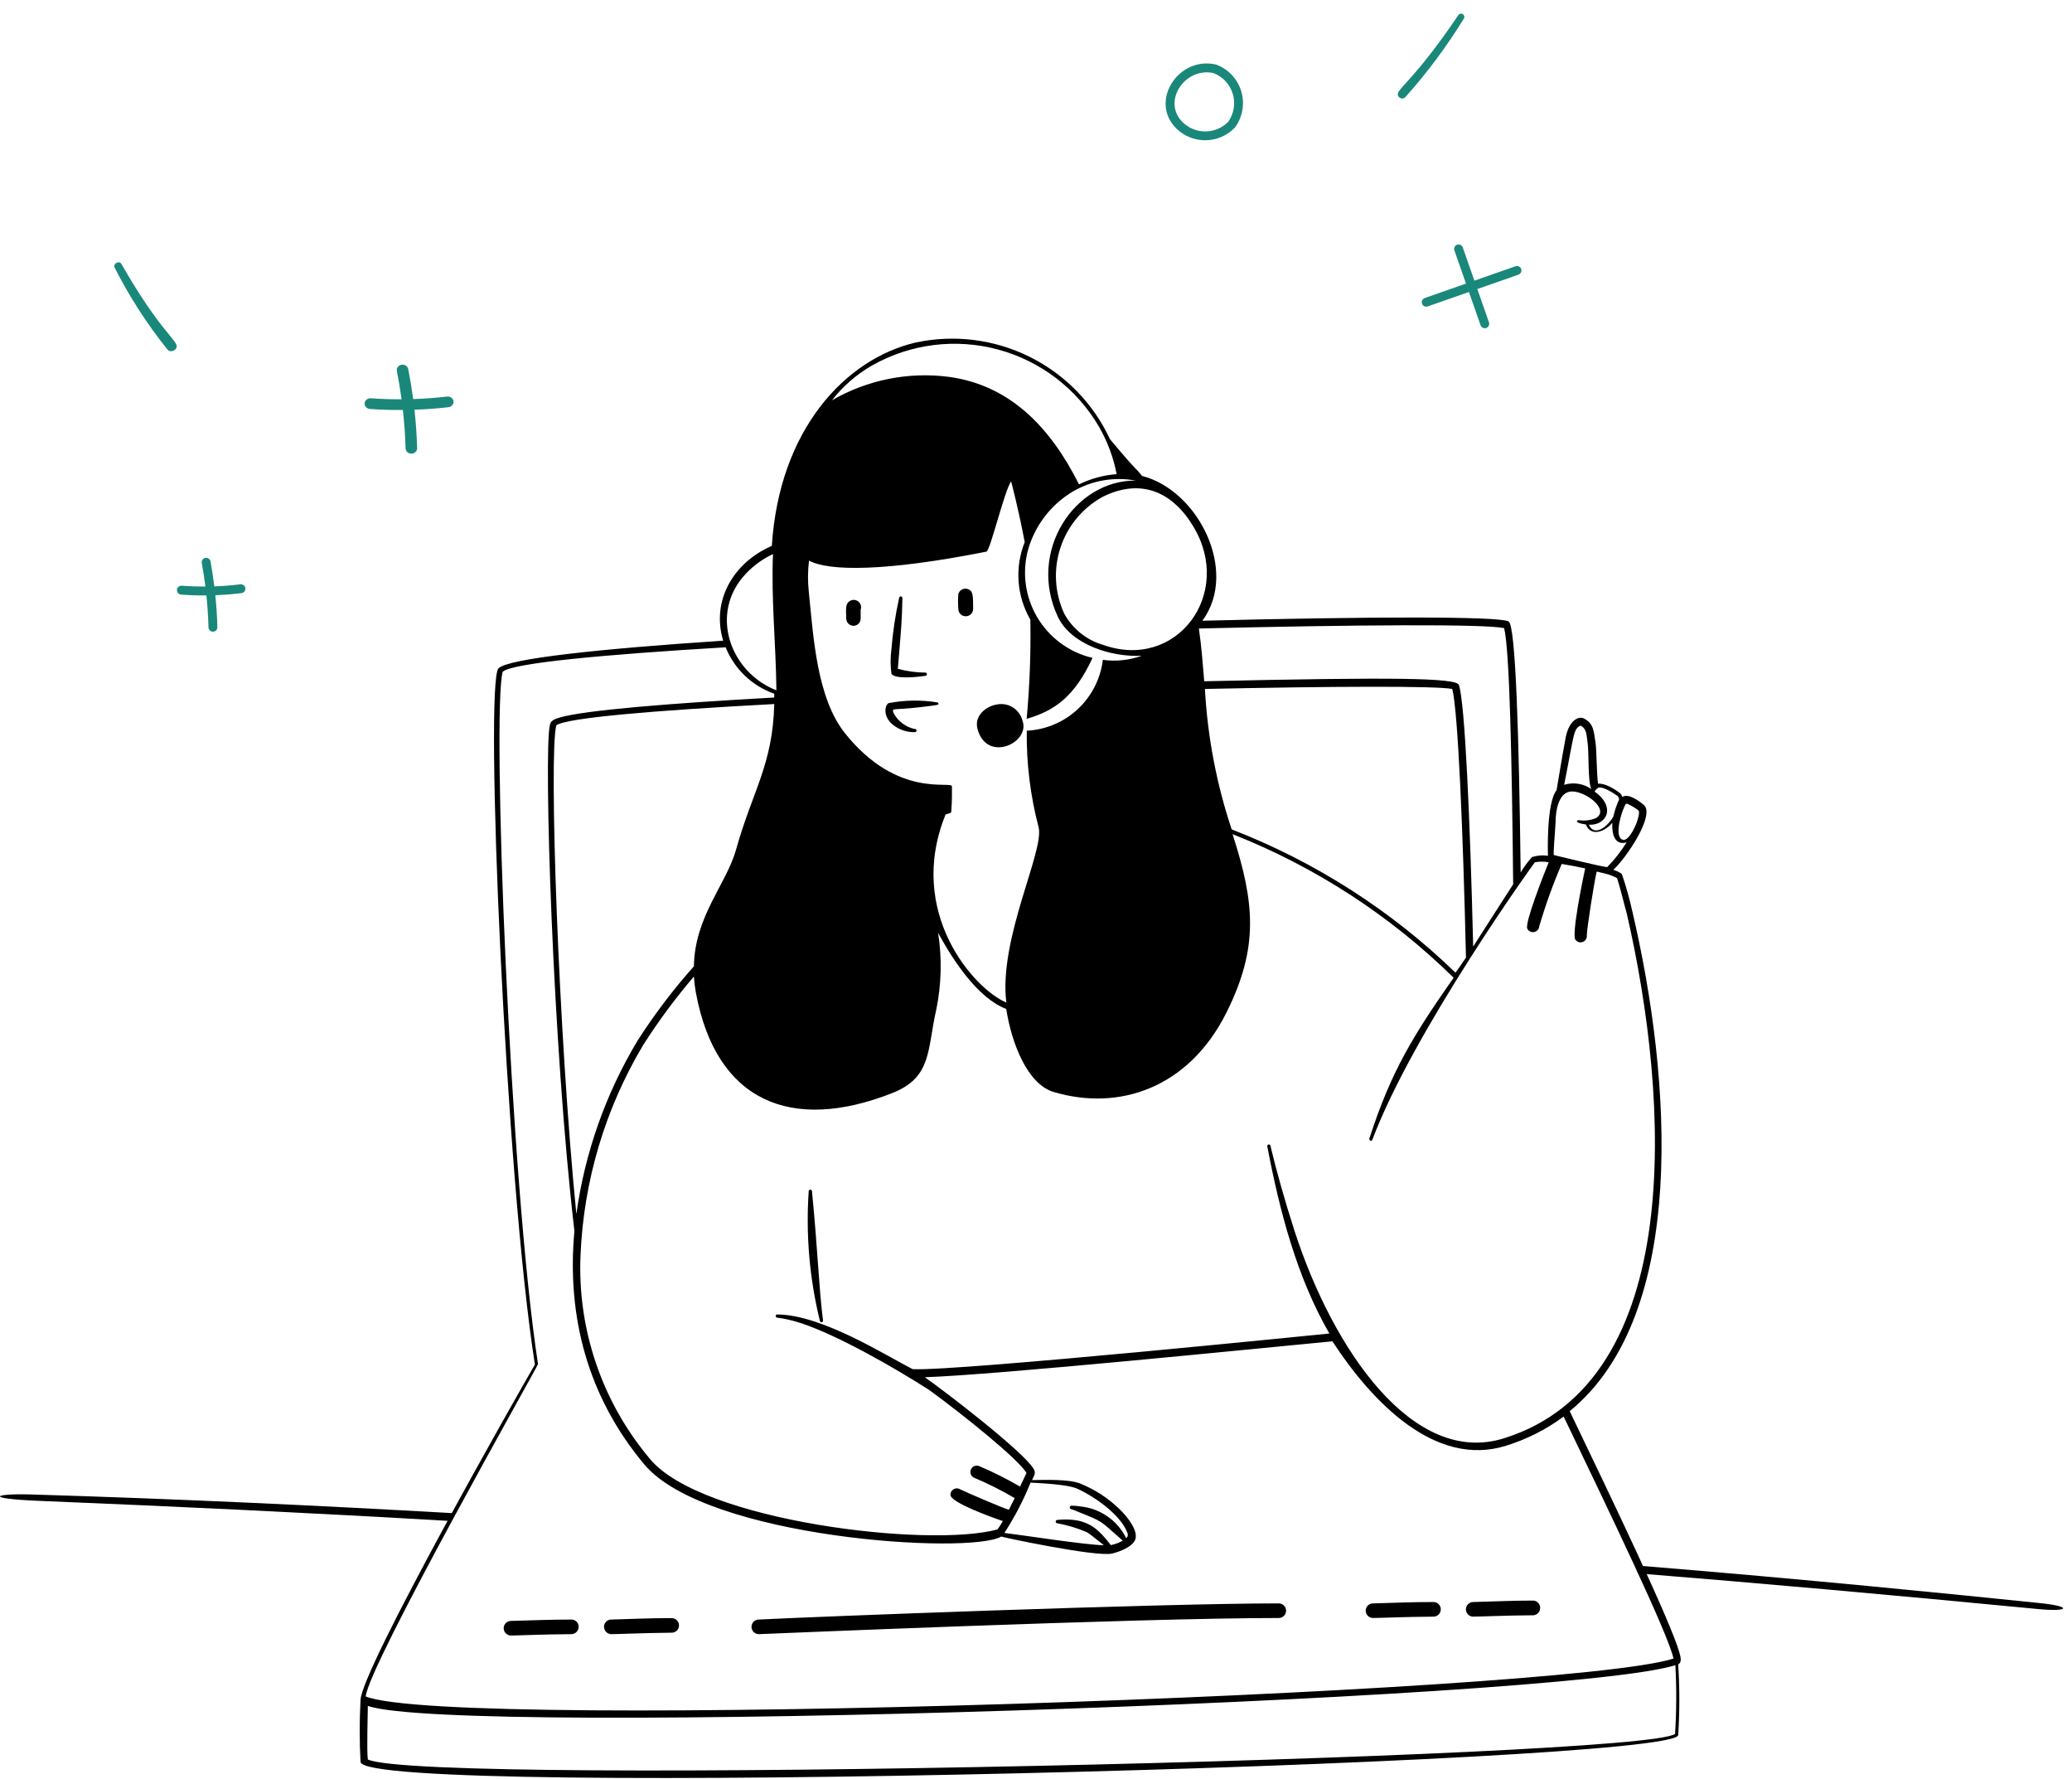 <svg xmlns="http://www.w3.org/2000/svg" fill="none" viewBox="0 0 233 200" height="200" width="233">
<path fill="#19887A" d="M164.493 27.823C164.449 27.698 164.358 27.595 164.238 27.537C164.119 27.48 163.981 27.472 163.856 27.516C163.731 27.56 163.628 27.651 163.571 27.771C163.513 27.89 163.505 28.028 163.549 28.153L164.854 31.883L160.217 33.506C160.092 33.549 159.989 33.641 159.931 33.761C159.874 33.88 159.866 34.017 159.91 34.143C159.954 34.268 160.046 34.37 160.165 34.428C160.284 34.486 160.422 34.493 160.547 34.45L165.184 32.827L166.493 36.568C166.537 36.693 166.629 36.796 166.748 36.853C166.868 36.911 167.005 36.919 167.13 36.875C167.255 36.831 167.358 36.739 167.416 36.62C167.473 36.5 167.481 36.363 167.437 36.238L166.128 32.497L170.754 30.879C170.879 30.835 170.981 30.744 171.039 30.624C171.096 30.505 171.104 30.367 171.06 30.242C171.017 30.117 170.925 30.014 170.805 29.956C170.686 29.899 170.548 29.891 170.423 29.935L165.798 31.553L164.493 27.823Z"></path>
<path fill="#19887A" d="M136.733 7.253C132.479 6.288 129.201 11.43 132.293 14.457C132.732 14.883 133.25 15.219 133.819 15.444C134.388 15.668 134.996 15.778 135.607 15.767C136.219 15.756 136.822 15.624 137.383 15.379C137.943 15.133 138.449 14.779 138.872 14.337C139.3 13.759 139.586 13.09 139.709 12.382C139.832 11.673 139.788 10.946 139.58 10.258C139.372 9.57 139.007 8.94 138.512 8.418C138.018 7.896 137.408 7.497 136.733 7.253ZM132.993 13.742C130.646 11.446 133.199 7.53 136.447 8.212C136.964 8.408 137.43 8.721 137.808 9.125C138.185 9.529 138.465 10.014 138.626 10.544C138.787 11.073 138.825 11.632 138.736 12.178C138.647 12.724 138.434 13.243 138.114 13.694C137.441 14.378 136.523 14.768 135.563 14.777C134.603 14.786 133.679 14.413 132.993 13.742Z"></path>
<path fill="#19887A" d="M163.994 1.697C164.049 1.616 164.134 1.56 164.23 1.542C164.326 1.524 164.425 1.545 164.506 1.6C164.587 1.655 164.642 1.74 164.66 1.836C164.678 1.931 164.658 2.031 164.603 2.111C162.684 5.227 160.493 8.168 158.056 10.898C157.994 10.971 157.911 11.024 157.819 11.052C157.727 11.079 157.628 11.08 157.536 11.052C157.444 11.025 157.361 10.972 157.299 10.898C157.236 10.825 157.196 10.736 157.184 10.64C157.139 9.911 159.053 9.012 163.994 1.697Z"></path>
<path fill="#19887A" d="M20.362 66.851C21.346 66.924 22.272 66.951 23.211 66.943C23.334 68.137 23.411 69.336 23.445 70.531C23.449 70.664 23.505 70.79 23.601 70.881C23.698 70.972 23.826 71.021 23.959 71.018C24.091 71.014 24.217 70.958 24.308 70.862C24.4 70.766 24.449 70.637 24.445 70.504C24.413 69.31 24.335 68.112 24.214 66.919C25.198 66.883 26.179 66.804 27.155 66.683C27.287 66.667 27.407 66.599 27.488 66.494C27.57 66.39 27.607 66.257 27.59 66.125C27.574 65.994 27.506 65.874 27.401 65.792C27.297 65.711 27.164 65.674 27.032 65.69C26.061 65.811 25.082 65.89 24.102 65.924C23.987 64.986 23.844 64.051 23.675 63.124C23.663 63.06 23.639 62.998 23.603 62.943C23.568 62.888 23.522 62.84 23.468 62.803C23.413 62.765 23.353 62.739 23.288 62.725C23.224 62.712 23.158 62.711 23.093 62.722C23.029 62.734 22.967 62.758 22.912 62.794C22.857 62.83 22.809 62.876 22.772 62.93C22.734 62.984 22.708 63.045 22.694 63.109C22.68 63.173 22.68 63.24 22.691 63.304C22.851 64.178 22.987 65.058 23.097 65.944C22.209 65.949 21.32 65.919 20.436 65.852C20.371 65.847 20.305 65.856 20.242 65.876C20.18 65.897 20.122 65.93 20.072 65.972C20.023 66.015 19.982 66.068 19.952 66.126C19.922 66.185 19.905 66.249 19.9 66.315C19.895 66.38 19.903 66.446 19.924 66.509C19.944 66.571 19.977 66.629 20.02 66.679C20.063 66.729 20.115 66.769 20.174 66.799C20.233 66.829 20.297 66.846 20.362 66.851Z"></path>
<path fill="#19887A" d="M41.603 45.982C42.881 46.07 44.085 46.103 45.305 46.093C45.465 47.531 45.565 48.975 45.609 50.414C45.614 50.574 45.687 50.725 45.812 50.835C45.937 50.945 46.104 51.004 46.276 51C46.449 50.995 46.612 50.928 46.73 50.812C46.849 50.696 46.913 50.541 46.908 50.381C46.867 48.944 46.765 47.501 46.608 46.064C47.887 46.02 49.161 45.925 50.43 45.78C50.601 45.76 50.757 45.678 50.863 45.552C50.969 45.426 51.016 45.267 50.995 45.108C50.974 44.949 50.886 44.805 50.75 44.707C50.614 44.609 50.441 44.564 50.27 44.584C49.008 44.73 47.736 44.825 46.463 44.866C46.313 43.736 46.127 42.61 45.908 41.494C45.892 41.416 45.861 41.342 45.814 41.276C45.768 41.209 45.708 41.152 45.638 41.107C45.568 41.062 45.489 41.03 45.405 41.014C45.322 40.997 45.236 40.996 45.151 41.01C45.068 41.024 44.987 41.053 44.916 41.096C44.844 41.139 44.782 41.195 44.734 41.26C44.685 41.325 44.651 41.398 44.633 41.476C44.615 41.553 44.614 41.633 44.629 41.711C44.837 42.763 45.013 43.823 45.157 44.89C44.003 44.896 42.848 44.86 41.699 44.779C41.614 44.773 41.528 44.783 41.447 44.808C41.366 44.833 41.291 44.872 41.226 44.924C41.161 44.976 41.108 45.039 41.07 45.109C41.031 45.18 41.008 45.257 41.002 45.336C40.995 45.415 41.006 45.495 41.033 45.57C41.06 45.645 41.102 45.715 41.158 45.775C41.214 45.834 41.282 45.884 41.358 45.919C41.434 45.955 41.517 45.976 41.603 45.982Z"></path>
<path fill="#19887A" d="M13.645 29.659C13.596 29.575 13.51 29.517 13.405 29.497C13.3 29.478 13.185 29.5 13.085 29.558C12.986 29.615 12.91 29.704 12.874 29.804C12.838 29.905 12.845 30.009 12.894 30.093C14.549 33.359 16.538 36.441 18.838 39.302C18.896 39.379 18.98 39.435 19.08 39.464C19.179 39.493 19.289 39.493 19.398 39.465C19.506 39.436 19.607 39.38 19.689 39.304C19.771 39.227 19.831 39.133 19.86 39.033C20.028 38.27 18.021 37.326 13.645 29.659Z"></path>
<path fill="black" d="M91.304 133.894C91.294 133.854 91.271 133.818 91.238 133.792C91.205 133.767 91.165 133.753 91.123 133.753C91.082 133.753 91.041 133.767 91.009 133.792C90.976 133.818 90.953 133.854 90.943 133.894C90.604 138.802 91.028 143.734 92.201 148.512C92.21 148.558 92.237 148.599 92.275 148.626C92.314 148.653 92.362 148.663 92.409 148.654C92.455 148.645 92.496 148.619 92.523 148.58C92.55 148.541 92.56 148.493 92.551 148.446C92.092 144.978 91.971 140.634 91.304 133.894ZM85.373 183.722C85.494 183.722 127.904 181.906 143.802 181.906C144.019 181.906 144.228 181.819 144.382 181.665C144.536 181.512 144.622 181.303 144.622 181.085C144.622 180.868 144.536 180.659 144.382 180.505C144.228 180.351 144.019 180.265 143.802 180.265C130.267 180.265 90.932 181.785 85.33 182.081C85.112 182.081 84.903 182.167 84.749 182.321C84.596 182.475 84.509 182.684 84.509 182.902C84.509 183.119 84.596 183.328 84.749 183.482C84.903 183.636 85.112 183.722 85.33 183.722H85.373ZM76.358 182.737C76.355 182.519 76.266 182.31 76.11 182.156C75.954 182.003 75.745 181.917 75.526 181.917C73.009 181.917 71.313 182.015 68.731 182.081C68.623 182.081 68.516 182.103 68.416 182.145C68.317 182.187 68.226 182.248 68.151 182.326C68.075 182.403 68.016 182.495 67.977 182.596C67.937 182.697 67.918 182.804 67.921 182.912C67.927 183.127 68.016 183.332 68.169 183.483C68.322 183.634 68.527 183.719 68.742 183.722C69.585 183.722 72.233 183.591 75.537 183.558C75.754 183.558 75.963 183.472 76.117 183.318C76.271 183.164 76.358 182.955 76.358 182.737ZM165.652 181.753C166.462 181.753 169.208 181.621 172.458 181.599C172.661 181.576 172.848 181.479 172.984 181.327C173.119 181.174 173.194 180.977 173.194 180.773C173.194 180.569 173.119 180.372 172.984 180.22C172.848 180.068 172.661 179.971 172.458 179.947C169.952 179.947 168.191 180.046 165.663 180.111C165.446 180.111 165.237 180.198 165.083 180.352C164.929 180.506 164.843 180.714 164.843 180.932C164.843 181.15 164.929 181.358 165.083 181.512C165.237 181.666 165.446 181.753 165.663 181.753H165.652ZM64.267 182.081C61.696 182.081 60.12 182.168 57.461 182.234C57.244 182.234 57.035 182.321 56.881 182.474C56.727 182.628 56.641 182.837 56.641 183.055C56.641 183.272 56.727 183.481 56.881 183.635C57.035 183.789 57.244 183.875 57.461 183.875C58.293 183.875 60.941 183.744 64.256 183.722C64.364 183.721 64.47 183.698 64.569 183.656C64.668 183.613 64.758 183.551 64.833 183.474C64.908 183.397 64.968 183.306 65.007 183.205C65.047 183.105 65.067 182.998 65.066 182.891C65.067 182.785 65.048 182.68 65.008 182.582C64.969 182.483 64.91 182.394 64.836 182.319C64.761 182.243 64.673 182.184 64.575 182.143C64.478 182.102 64.373 182.081 64.267 182.081ZM154.404 181.906C155.236 181.906 157.895 181.775 161.199 181.753C161.417 181.753 161.625 181.666 161.779 181.512C161.933 181.358 162.02 181.15 162.02 180.932C162.02 180.714 161.933 180.506 161.779 180.352C161.625 180.198 161.417 180.111 161.199 180.111C158.628 180.111 157.041 180.199 154.393 180.265C154.176 180.265 153.967 180.351 153.813 180.505C153.659 180.659 153.573 180.868 153.573 181.085C153.573 181.303 153.659 181.512 153.813 181.665C153.967 181.819 154.176 181.906 154.393 181.906H154.404Z" clip-rule="evenodd" fill-rule="evenodd"></path>
<path fill="black" d="M95.962 70.355C96.073 70.357 96.183 70.336 96.286 70.293C96.388 70.25 96.481 70.187 96.558 70.107C96.635 70.027 96.695 69.932 96.733 69.828C96.772 69.724 96.789 69.613 96.783 69.502V68.55C96.838 68.394 96.845 68.224 96.803 68.064C96.76 67.903 96.671 67.759 96.547 67.65C96.422 67.54 96.267 67.47 96.103 67.45C95.938 67.429 95.771 67.458 95.623 67.532C95.087 67.817 95.109 68.287 95.163 69.579C95.174 69.785 95.263 69.979 95.411 70.123C95.559 70.267 95.756 70.35 95.962 70.355ZM108.611 69.283C108.828 69.28 109.035 69.193 109.188 69.04C109.341 68.886 109.429 68.679 109.431 68.463C109.431 66.92 109.431 66.384 108.775 66.209C108.671 66.18 108.562 66.173 108.455 66.187C108.348 66.201 108.245 66.236 108.151 66.29C108.058 66.344 107.976 66.415 107.91 66.501C107.844 66.587 107.796 66.684 107.768 66.788C107.72 67.345 107.72 67.906 107.768 68.463C107.768 68.572 107.79 68.681 107.833 68.782C107.875 68.883 107.938 68.974 108.016 69.051C108.095 69.127 108.188 69.187 108.29 69.227C108.392 69.267 108.501 69.286 108.611 69.283ZM104.092 75.979C104.132 75.969 104.168 75.946 104.194 75.913C104.219 75.881 104.233 75.84 104.233 75.799C104.233 75.757 104.219 75.717 104.194 75.684C104.168 75.651 104.132 75.628 104.092 75.618C103.035 75.615 101.982 75.472 100.963 75.192C101.313 70.946 101.433 69.94 101.477 67.193C101.467 67.153 101.444 67.117 101.411 67.091C101.378 67.066 101.338 67.052 101.296 67.052C101.255 67.052 101.214 67.066 101.182 67.091C101.149 67.117 101.126 67.153 101.116 67.193C100.688 69.111 100.396 71.056 100.24 73.014C100.12 73.915 100.12 74.827 100.24 75.728C100.58 76.417 103.282 76.1 104.092 75.979ZM102.834 82.315C102.861 82.321 102.89 82.322 102.917 82.316C102.945 82.31 102.971 82.298 102.993 82.281C103.015 82.263 103.033 82.241 103.046 82.216C103.058 82.19 103.064 82.162 103.064 82.134C103.064 82.106 103.058 82.078 103.046 82.053C103.033 82.027 103.015 82.005 102.993 81.988C102.971 81.97 102.945 81.958 102.917 81.952C102.89 81.946 102.861 81.947 102.834 81.954C102.339 81.843 101.874 81.628 101.47 81.322C101.066 81.016 100.733 80.627 100.492 80.181C100.284 79.514 100.262 79.886 103.501 79.503C105.602 79.24 105.689 79.273 105.449 78.977C103.614 78.671 101.738 78.697 99.912 79.054C99.496 79.317 99.31 80.433 100.219 81.319C100.931 81.974 101.867 82.33 102.834 82.315ZM114.99 81.056C114.863 80.52 114.56 80.041 114.13 79.696C113.7 79.351 113.167 79.16 112.615 79.153C111.149 79.153 109.508 80.323 109.913 81.921C110.941 85.827 115.865 83.518 114.99 81.056Z" clip-rule="evenodd" fill-rule="evenodd"></path>
<path fill="black" d="M176.516 158.655C189.908 147.713 187.939 121.158 183.573 102.524C183.255 101.08 182.857 99.656 182.38 98.257C182.09 98.047 181.763 97.891 181.417 97.797C182.785 96.572 186.188 91.626 184.842 90.488C184.219 89.974 183.092 89.164 182.424 89.602C182.377 89.409 182.265 89.239 182.107 89.121C181.505 88.672 180.444 88.026 179.711 88.114C179.535 87.184 179.557 84.295 179.415 83.464C179.218 82.293 179.262 81.341 178.08 80.761C177.61 80.531 176.472 80.827 176.056 82.949C175.914 83.693 175.465 86.232 175.038 88.847C173.879 90.248 174.054 96.101 174.076 96.211C173.474 96.124 172.861 96.172 172.281 96.353C171.797 96.888 171.368 97.471 171.001 98.093C170.815 83.048 170.454 70.323 169.644 69.863C168.55 69.272 153.801 69.316 135.211 69.787C139.325 64.195 134.708 55.092 128.416 53.505C127.497 52.324 128.416 53.659 124.827 49.391C122.954 45.365 119.768 42.095 115.791 40.119C111.815 38.143 107.284 37.577 102.944 38.515C95.066 40.364 87.626 48.286 86.794 61.372C82.494 63.233 79.956 67.511 81.323 72.03C67.405 72.949 57.142 74.043 56.059 75.137C54.461 76.734 56.869 132.646 60.151 153.414C58.422 156.357 40.664 187.639 40.544 191.119C40.418 193.447 40.418 195.781 40.544 198.11C41.397 202.246 187.676 198.329 188.716 195.09C188.886 192.434 188.886 189.77 188.716 187.114C189.142 186.917 189 186.293 188.858 185.812C187.895 182.365 181.319 168.644 176.516 158.655ZM183.354 90.543C183.527 90.632 183.695 90.731 183.857 90.838C184.295 91.134 184.383 91.101 184.262 91.746C184.065 92.72 183.288 94.318 182.643 94.427C181.549 94.427 182.096 92.064 182.555 90.948C182.851 90.215 182.84 90.269 183.354 90.543ZM179.689 88.584C180.159 88.355 181.253 89.044 181.877 89.471C181.939 89.525 181.988 89.592 182.02 89.668C182.052 89.744 182.067 89.826 182.063 89.908C181.781 90.522 181.564 91.164 181.417 91.823C180.608 93.158 179.229 94.011 178.671 92.72C180.662 92.83 181.768 90.718 179.317 89C179.406 88.834 179.534 88.692 179.689 88.584ZM177.763 81.582C178.474 81.987 178.398 82.676 178.54 83.617C178.682 84.558 178.54 87.993 178.956 88.716C178.516 88.406 178.011 88.202 177.48 88.118C176.949 88.035 176.405 88.075 175.892 88.234C177.008 82.632 176.931 81.844 177.763 81.582ZM174.929 92.403C174.929 91.145 175.257 89.263 176.483 89.011C177.982 88.694 181.144 90.97 179.47 91.976C178.858 92.23 178.188 92.31 177.533 92.206C177.347 92.206 176.92 92.501 178.332 92.688C178.846 94.033 180.334 93.628 181.308 92.512C181.231 93.836 181.614 95.084 182.916 94.701C182.292 95.709 181.558 96.644 180.728 97.491C179.995 97.414 174.852 96.167 174.743 96.134C174.634 96.101 174.863 93.738 174.929 92.403ZM172.598 96.944C173.112 96.847 173.639 96.847 174.152 96.944C173.485 98.596 171.45 103.782 171.745 104.406C171.814 104.545 171.928 104.658 172.067 104.727C172.207 104.796 172.365 104.817 172.518 104.787C172.671 104.757 172.809 104.678 172.913 104.562C173.016 104.446 173.079 104.299 173.091 104.143C173.791 101.756 174.635 99.414 175.618 97.13C176.461 97.261 177.38 97.447 178.255 97.633C177.949 99.045 176.713 105.073 177.161 105.653C177.254 105.78 177.386 105.873 177.537 105.916C177.688 105.96 177.849 105.953 177.995 105.895C178.141 105.838 178.264 105.733 178.345 105.599C178.426 105.464 178.46 105.306 178.441 105.15C178.441 104.395 179.306 98.946 179.535 98.071C179.634 97.939 179.437 97.983 180.422 98.191C180.917 98.309 181.394 98.489 181.844 98.727C182.151 99.635 182.643 101.681 182.938 102.721C187.764 123.685 189.646 155.317 169.108 161.707C158.878 164.902 149.895 151.685 145.594 138.456C144.5 135.064 143.537 131.662 142.859 128.806C142.854 128.783 142.844 128.761 142.831 128.742C142.818 128.722 142.8 128.706 142.781 128.693C142.761 128.681 142.739 128.672 142.716 128.668C142.692 128.664 142.669 128.664 142.646 128.669C142.623 128.674 142.601 128.684 142.582 128.697C142.562 128.711 142.546 128.728 142.533 128.747C142.52 128.767 142.512 128.789 142.508 128.813C142.503 128.836 142.504 128.859 142.509 128.882C143.877 136.049 145.791 143.511 149.49 149.923C149.38 149.923 107.572 154.191 102.627 153.928C99.639 152.418 92.473 147.822 87.418 147.779C87.394 147.776 87.371 147.777 87.348 147.784C87.326 147.791 87.305 147.803 87.287 147.818C87.27 147.834 87.255 147.853 87.246 147.875C87.236 147.896 87.231 147.919 87.232 147.943C87.232 148.315 87.494 147.943 90.066 148.753C94.311 150.164 100.701 153.84 104.487 156.269C108.152 158.928 114.575 164.082 115.428 165.603C115.286 165.898 115.034 166.467 114.706 167.134C113.246 166.281 111.733 165.521 110.176 164.859C110.009 164.769 109.814 164.749 109.632 164.803C109.451 164.857 109.298 164.982 109.208 165.149C109.118 165.315 109.098 165.511 109.152 165.693C109.207 165.874 109.331 166.027 109.498 166.117C111.082 166.785 112.621 167.556 114.104 168.426L113.448 169.739C112.616 169.487 108.513 167.714 107.977 167.441C107.868 167.371 107.742 167.332 107.612 167.329C107.482 167.326 107.354 167.358 107.241 167.422C107.129 167.486 107.036 167.58 106.973 167.693C106.909 167.807 106.878 167.935 106.883 168.065C106.883 168.907 111.358 170.526 112.769 171.008C112.591 171.335 112.39 171.649 112.168 171.949C104.432 174.061 78.993 171.03 73.128 164.071C67.714 157.672 64.912 149.467 65.283 141.093C65.632 132.746 68.061 124.618 72.351 117.448C74.066 114.768 75.963 112.209 78.03 109.789C78.071 110.41 78.148 111.027 78.26 111.638C80.535 123.838 88.95 127.351 100.296 122.908C104.837 121.136 104.246 118.028 105.285 113.509C105.869 110.667 105.939 107.743 105.493 104.876C107.135 107.918 109.968 112.24 113.152 113.433C113.765 117.372 115.571 121.902 118.481 122.766C125.812 124.954 133.657 122.35 137.913 113.849C141.579 106.507 141.097 101.495 138.603 93.782C147.888 97.44 156.342 102.928 163.462 109.921C159.009 116.31 156.47 120.293 153.987 128.007C153.971 128.052 153.973 128.102 153.994 128.145C154.014 128.188 154.051 128.221 154.096 128.237C154.141 128.253 154.191 128.25 154.234 128.23C154.277 128.209 154.31 128.172 154.326 128.127C158.899 115.982 172.5 97.02 172.598 96.944ZM120.494 169.684C120.713 169.745 120.925 169.825 121.129 169.925C124.149 171.139 123.536 170.822 126.25 173.207C125.837 173.45 125.385 173.62 124.915 173.71C123.733 172.179 122.726 171.128 120.768 170.887C120.132 170.811 119.489 170.811 118.853 170.887C118.813 170.897 118.777 170.921 118.751 170.953C118.726 170.986 118.712 171.026 118.712 171.068C118.712 171.11 118.726 171.15 118.751 171.183C118.777 171.215 118.813 171.239 118.853 171.249C120.007 171.458 121.134 171.795 122.212 172.255C122.551 172.441 123.427 173.174 124.127 173.721C122.212 173.721 114.52 172.518 112.945 172.343C114.105 170.556 115.09 168.662 115.888 166.686C117.157 166.762 120.111 166.883 121.173 167.386C123.175 168.305 125.801 170.209 126.644 172.025C126.84 172.441 126.928 172.671 126.644 172.934C126.161 171.95 125.435 171.107 124.535 170.483C123.635 169.858 122.591 169.474 121.501 169.367C121.172 169.307 120.839 169.278 120.505 169.279C120.479 169.278 120.452 169.283 120.427 169.292C120.403 169.302 120.38 169.316 120.36 169.334C120.341 169.353 120.326 169.375 120.315 169.399C120.304 169.423 120.298 169.449 120.297 169.476C120.297 169.503 120.301 169.529 120.311 169.554C120.32 169.579 120.334 169.601 120.353 169.621C120.371 169.64 120.393 169.656 120.417 169.666C120.442 169.677 120.468 169.683 120.494 169.684ZM78.03 108.64C75.705 111.249 73.591 114.037 71.705 116.978C68.113 122.952 65.768 129.592 64.812 136.498C62.799 116.256 61.705 84.678 62.558 81.549C63.652 80.695 73.73 79.864 87.067 79.153C86.892 86.013 84.649 88.814 82.757 95.565C81.673 99.406 78.117 103.049 78.03 108.64ZM135.495 77.457C150.026 77.15 161.449 77.106 163.309 77.457C163.955 79.897 164.524 93.53 164.852 107.656C164.338 108.422 163.922 109.023 163.67 109.352C156.443 102.354 147.885 96.878 138.504 93.246C136.801 88.14 135.789 82.83 135.495 77.457ZM169.141 70.618C169.754 73.014 170.016 85.291 170.158 99.417C168.802 101.506 167.04 104.286 165.661 106.419C165.322 92.272 164.731 78.912 164.053 77.008C163.769 76.198 156.7 76.122 135.419 76.592C135.244 74.513 135.101 72.631 134.817 70.662C152.652 70.224 167.04 70.148 169.141 70.618ZM134.193 59.195C138.756 66.734 132.344 75.454 124.039 72.5C123.112 72.23 122.248 71.778 121.497 71.172C120.746 70.565 120.122 69.815 119.663 68.966C118.591 66.63 118.447 63.975 119.26 61.537C120.072 59.099 121.781 57.062 124.039 55.836C128.285 53.746 131.841 55.267 134.193 59.195ZM98.086 41.076C102.389 38.648 107.475 38.01 112.245 39.3C117.015 40.589 121.086 43.703 123.58 47.969C124.535 49.626 125.208 51.43 125.571 53.308C124.099 53.418 122.662 53.808 121.337 54.457C118.186 48.177 113.678 43.308 106.686 42.367C102.138 41.78 97.524 42.707 93.556 45.004C94.796 43.412 96.334 42.077 98.086 41.076ZM90.974 63.025C93.162 64.228 99.53 64.283 110.931 62.018C111.347 61.941 113.021 54.895 113.71 54.14C113.71 54.14 114.542 57.269 115.231 60.946C114.668 62.352 114.433 63.868 114.543 65.379C114.653 66.89 115.105 68.356 115.866 69.666C115.929 73.388 115.79 77.109 115.45 80.816C118.601 79.908 120.844 78.31 122.858 73.966C121.556 73.66 120.331 73.092 119.256 72.297C118.181 71.502 117.28 70.497 116.606 69.342C115.932 68.187 115.501 66.908 115.338 65.581C115.175 64.254 115.284 62.907 115.658 61.624C116.475 58.947 118.262 56.672 120.669 55.245C122.798 54.011 125.297 53.581 127.716 54.031C120.899 53.954 115.483 61.952 118.962 69.349C120.451 72.478 124.98 73.901 128.394 73.726C126.994 74.229 125.492 74.386 124.018 74.185C123.759 76.309 122.759 78.273 121.194 79.73C119.628 81.188 117.598 82.045 115.461 82.151C115.415 85.816 115.864 89.471 116.796 93.016C117.453 95.674 112.277 105.577 113.163 112.711C109.531 111.201 101.861 102.557 106.336 91.561C106.97 91.385 106.959 91.396 106.97 91.232C107.069 89.908 107.047 89.361 107.047 88.42C107.047 87.709 100.963 89.886 95.011 82.424C91.838 78.43 91.466 71.57 90.952 66.537C90.824 65.369 90.832 64.191 90.974 63.025ZM83.894 64.48C84.757 63.565 85.786 62.823 86.925 62.291C86.707 67.336 87.254 72.434 87.308 77.61C82.078 75.575 79.682 68.9 83.894 64.48ZM41.123 190.725C41.452 187.201 60.512 153.523 60.501 153.37C57.328 132.679 55.304 79.831 56.529 75.52C57.623 74.546 67.788 73.594 81.597 72.774C82.086 73.982 82.826 75.073 83.77 75.973C84.713 76.873 85.837 77.561 87.067 77.993V78.419C75.032 79.087 65.666 79.864 62.919 80.674C62 80.947 61.913 81.177 61.825 81.571C61.136 84.733 62.142 117.448 64.593 138.391C63.718 147.954 66.049 156.992 72.46 164.651C79.474 172.977 109.082 174.816 112.594 172.748C112.704 172.824 123.252 175.067 125.046 174.662C125.921 174.454 127.377 173.907 127.672 173.054C128.011 172.025 126.687 170.439 125.91 169.684C124.63 168.435 123.117 167.45 121.457 166.784C120.199 166.281 117.507 166.38 116.052 166.401C116.14 166.215 116.205 166.062 116.26 165.964C116.329 165.846 116.366 165.712 116.366 165.575C116.366 165.439 116.329 165.305 116.26 165.187C115.166 163.228 106.04 156.258 103.994 154.836C111.971 154.584 141.874 151.554 149.829 150.799C154.326 157.692 161.438 165.023 169.349 162.539C171.683 161.822 173.877 160.712 175.837 159.257C180.947 169.925 187.589 183.678 188.19 186.468C175.761 190.44 50.851 194.675 41.123 190.725ZM188.365 194.926C185.247 197.662 48.181 200.857 41.364 197.815C41.222 196.797 41.364 192.825 41.364 191.786C51.212 195.298 175.793 191.195 188.398 187.212C188.537 189.782 188.526 192.358 188.365 194.926Z" clip-rule="evenodd" fill-rule="evenodd"></path>
<path fill="black" d="M229.268 180.908C212.044 179.25 197.324 177.946 184.175 176.89C184.115 176.577 184.057 176.281 184 176C203.408 177.578 219.548 179.221 229.43 180.234C233.088 180.609 232.668 181.236 229.268 180.908Z"></path>
<path fill="black" d="M3.474 168.017C19.719 168.505 35.809 169.257 51 170.126C50.876 170.423 50.758 170.716 50.649 171C34.196 170.044 19.405 169.351 4.378 168.736C-1.89 168.48 -0.726 167.891 3.474 168.017Z"></path>
</svg>
